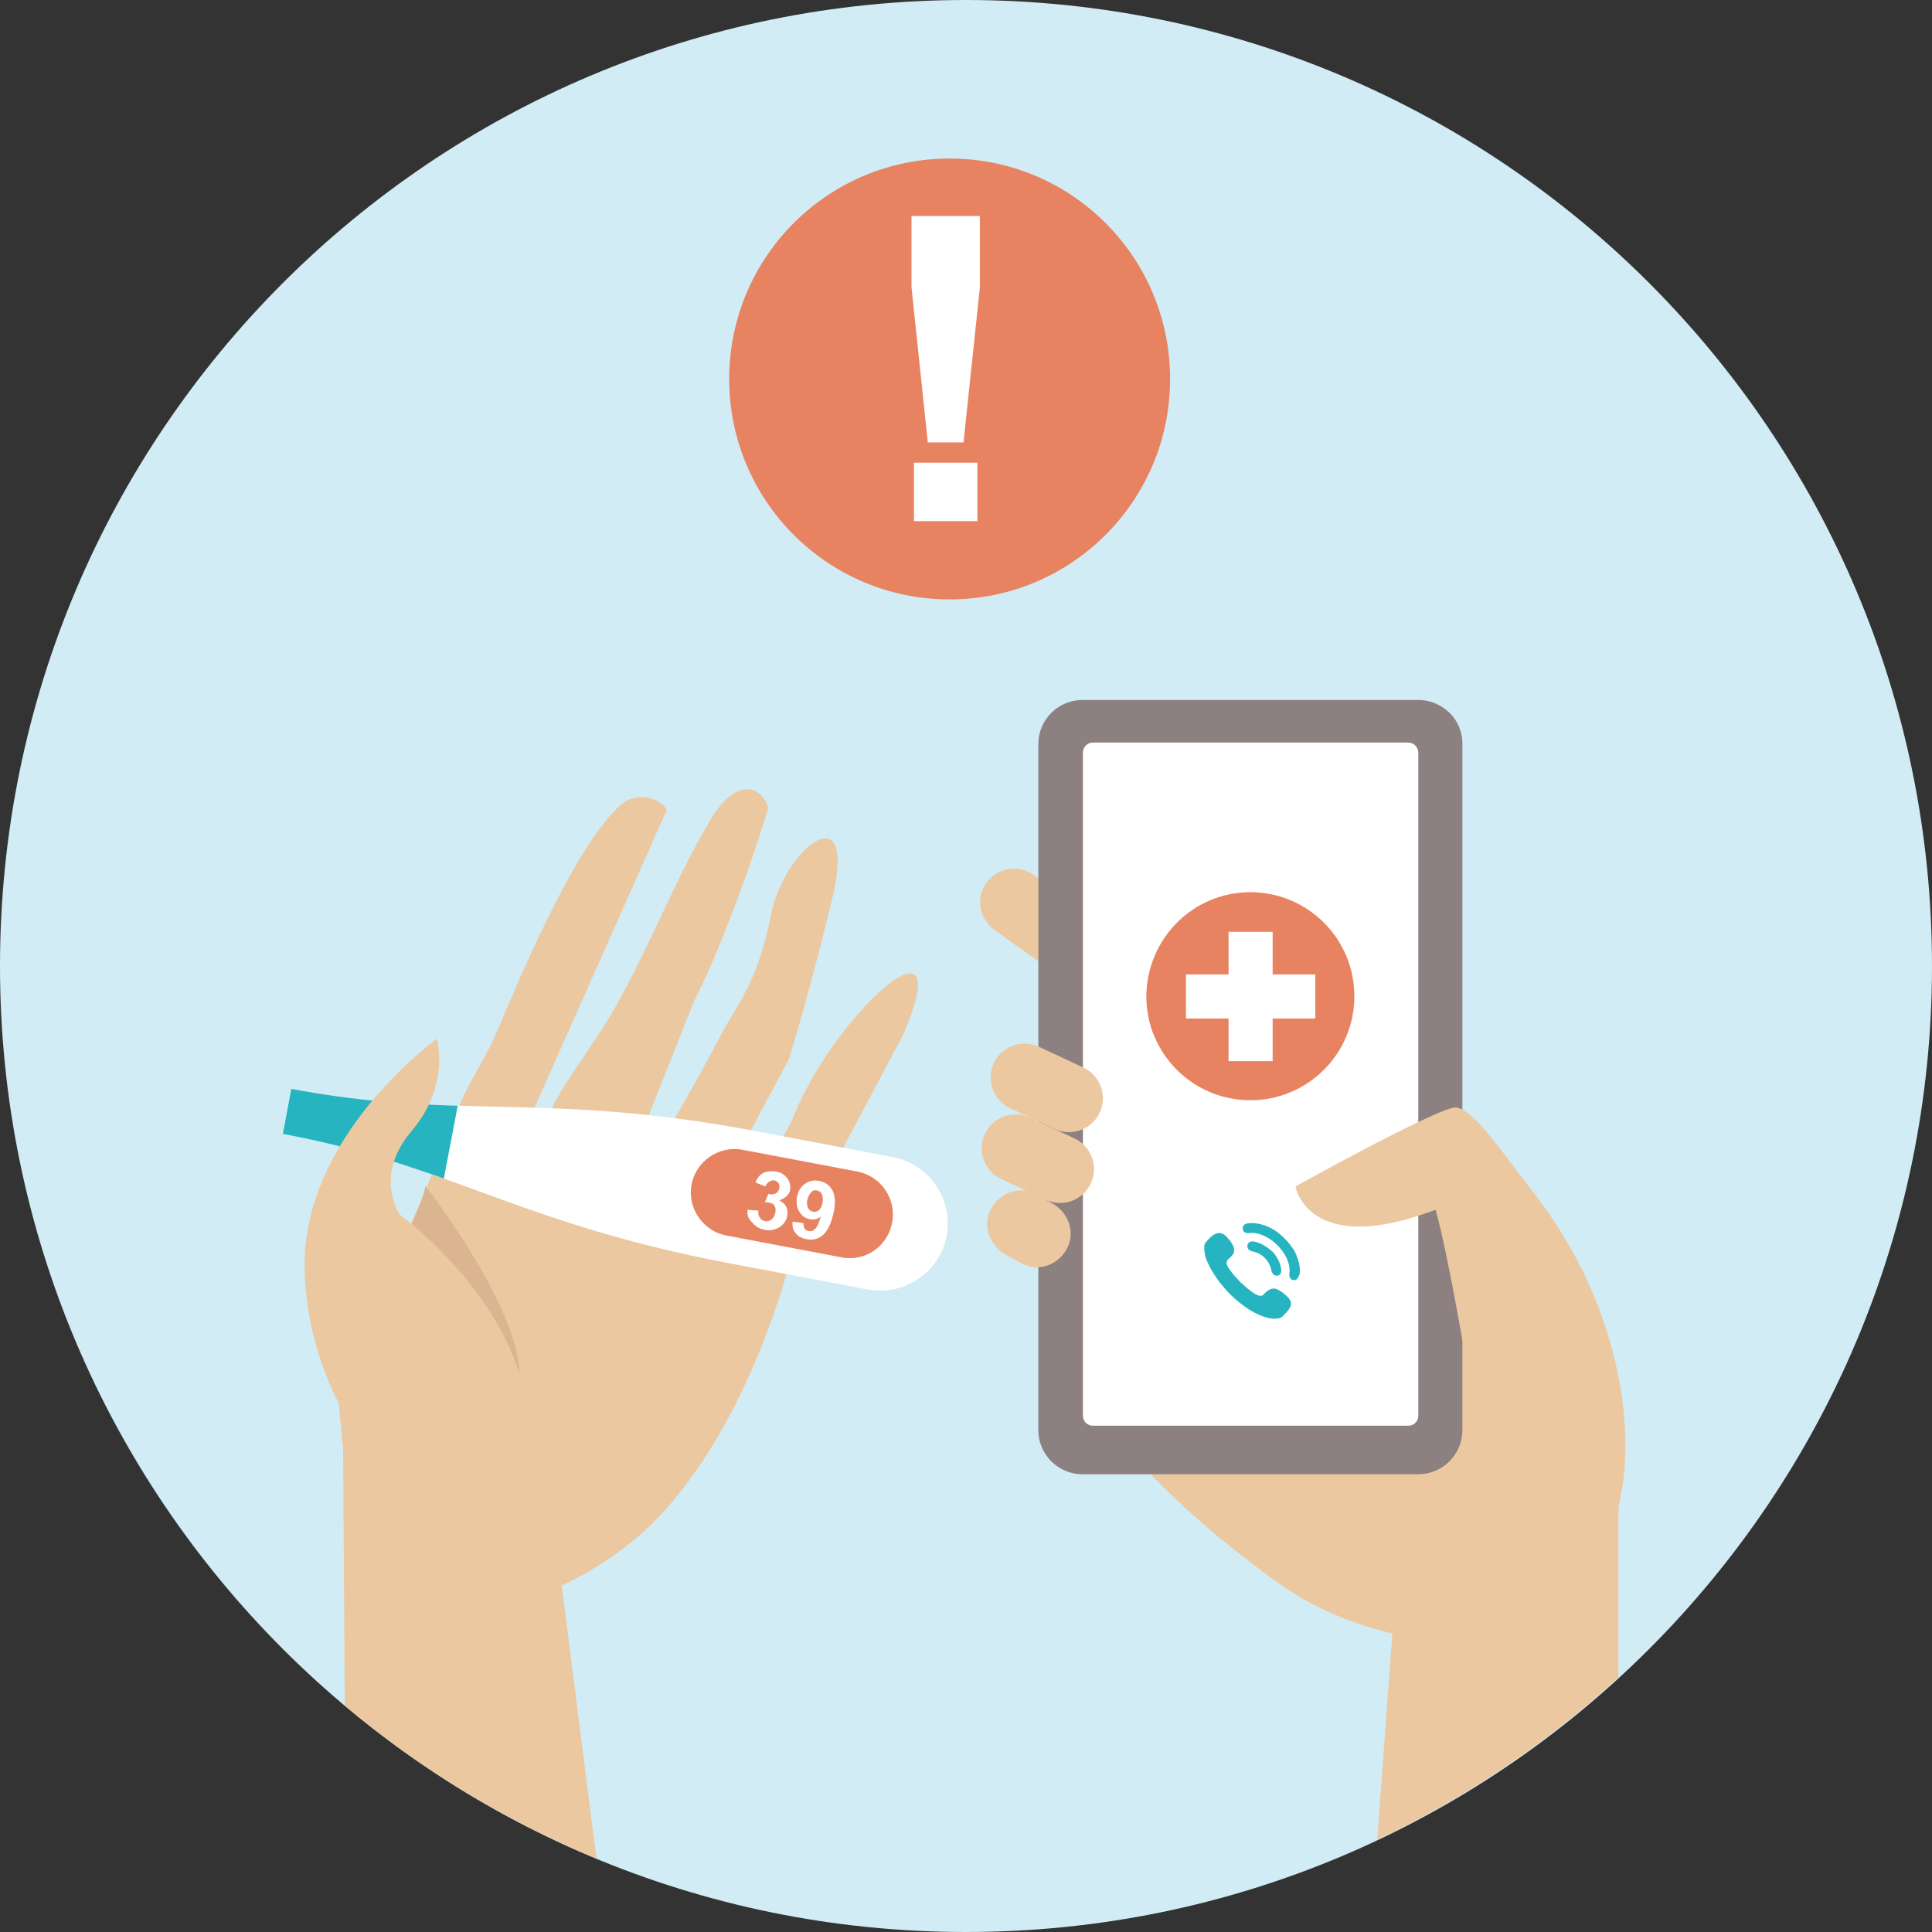 <?xml version="1.0" encoding="UTF-8"?>
<svg width="273px" height="273px" viewBox="0 0 273 273" version="1.1" xmlns="http://www.w3.org/2000/svg" xmlns:xlink="http://www.w3.org/1999/xlink">
    <rect x="0" y="0" width="273" height="273" fill="#333333" stroke="none"/>
    <title>On Arrival</title>
    <g id="westdulw" stroke="none" stroke-width="1" fill="none" fill-rule="evenodd">
        <g id="On-Arrival">
            <path d="M136.5,0 C211.89,0 273,61.11 273,136.5 C273,211.89 211.89,273 136.5,273 C61.11,273 0,211.89 0,136.5 C0,61.11 61.11,0 136.5,0 L136.5,0 Z" id="Path" fill="#D1ECF4"></path>
            <path d="M76.65,159.81 C78.54,153.86 83.79,148.19 87.5,141.33 C92.75,131.67 95.76,123.48 100.52,115.64 C104.23,109.55 107.66,111.23 108.57,114.17 C103.04,132.09 98.07,141.47 98.07,141.47 L89.04,164.22 C90.44,165.27 89.95,163.94 91.28,165.06 C94.15,159.88 96.74,156.03 101.99,146.02 C103.95,142.24 107.03,139.02 108.92,129.36 C110.81,119.7 121.24,111.79 117.6,126.98 C114.45,140.07 111.51,149.59 111.51,149.59 L101.57,168.21 C103.67,170.17 105.63,167.72 108.15,164.43 C110.18,161.77 111.72,158.83 112.21,157.57 C117.95,143.29 135.87,127.12 127.54,146.37 L118.02,164.29 L106.61,188.3 L106.4,188.72 L62.51,166.11 C64.05,154.42 67.2,152.95 70.42,145.32 C78.96,124.81 84.21,116.76 87.92,113.54 C89.53,112.14 93.03,112.35 94.22,114.45 L74.62,158.55 C74.55,158.41 73.99,157.85 76.65,159.81 L76.65,159.81 Z" id="Path" fill="#ECC8A1"></path>
            <path d="M160.65,134.05 L146.02,123.62 C143.85,122.08 140.91,122.64 139.37,124.74 L139.37,124.74 C137.83,126.91 138.39,129.85 140.49,131.39 L155.12,141.82 C157.29,143.36 160.23,142.8 161.77,140.7 L161.77,140.7 C163.31,138.53 162.82,135.59 160.65,134.05 L160.65,134.05 Z" id="Path" fill="#ECC8A1"></path>
            <path d="M222.39,197.68 C222.39,197.68 225.54,215.67 224.49,224.77 C223.44,233.87 197.4,235.69 180.67,223.72 C164.01,211.75 157.71,202.58 157.71,202.58 L200.69,174.93 L222.39,197.68 L222.39,197.68 Z" id="Path" fill="#ECC8A1"></path>
            <path d="M200.41,98.91 L152.95,98.91 C149.52,98.91 146.72,101.71 146.72,105.14 L146.72,202.09 C146.72,205.52 149.52,208.32 152.95,208.32 L200.41,208.32 C203.84,208.32 206.64,205.52 206.64,202.09 L206.64,105.14 C206.71,101.71 203.84,98.91 200.41,98.91 L200.41,98.91 Z" id="Path" fill="#8C8081"></path>
            <path d="M199.01,104.93 L154.42,104.93 C153.65,104.93 153.02,105.56 153.02,106.33 L153.02,200.06 C153.02,200.83 153.65,201.46 154.42,201.46 L199.01,201.46 C199.78,201.46 200.41,200.83 200.41,200.06 L200.41,106.26 C200.34,105.56 199.78,104.93 199.01,104.93 L199.01,104.93 Z" id="Path" fill="#FFFFFF"></path>
            <path d="M151.83,160.86 L145.53,157.92 C143.15,156.8 140.28,157.85 139.16,160.23 L139.16,160.23 C138.04,162.61 139.09,165.48 141.47,166.6 L147.77,169.54 C150.15,170.66 153.02,169.61 154.14,167.23 L154.14,167.23 C155.26,164.78 154.21,161.98 151.83,160.86 L151.83,160.86 Z" id="Path" fill="#ECC8A1"></path>
            <path d="M153.09,150.85 L146.79,147.91 C144.41,146.79 141.54,147.84 140.42,150.22 L140.42,150.22 C139.3,152.6 140.35,155.47 142.73,156.59 L149.03,159.53 C151.41,160.65 154.28,159.6 155.4,157.22 L155.4,157.22 C156.52,154.84 155.47,151.97 153.09,150.85 L153.09,150.85 Z" id="Path" fill="#ECC8A1"></path>
            <path d="M223.86,222.32 C233.1,212.87 231.7,187.88 216.93,168.84 C212.17,162.68 207.76,156.03 205.38,156.52 C201.53,157.36 183.05,167.65 183.05,167.65 C183.05,167.65 184.8,177.8 202.86,170.94 C204.75,177.66 207.69,195.44 207.69,195.44 C207.69,195.44 223.44,221.69 223.86,222.32 L223.86,222.32 Z" id="Path" fill="#ECC8A1"></path>
            <path d="M148.54,169.96 L146.3,168.7 C143.99,167.44 141.05,168.63 139.93,171.01 L139.93,171.01 C138.81,173.39 139.93,176.12 142.24,177.38 L144.48,178.57 C146.79,179.83 149.73,178.64 150.85,176.26 L150.85,176.26 C151.97,173.88 150.85,171.15 148.54,169.96 L148.54,169.96 Z" id="Path" fill="#ECC8A1"></path>
            <path d="M228.76,210.63 L198.24,210.63 L194.6,259.98 C207.13,254.03 218.61,246.26 228.69,237.02 L228.69,210.63 L228.76,210.63 Z" id="Path" fill="#ECC8A1"></path>
            <path d="M47.81,197.19 C47.81,197.19 49,215.39 52.15,224.07 C55.3,232.68 81.06,228.41 94.5,212.8 C107.94,197.26 112.7,174.02 112.7,174.02 L65.8,154.77 L47.81,197.19 L47.81,197.19 Z" id="Path" fill="#ECC8A1"></path>
            <path d="M48.44,197.61 L77.77,211.33 L84.28,262.64 C71.33,257.25 59.36,249.97 48.72,241.01 L48.44,197.61 L48.44,197.61 Z" id="Path" fill="#ECC8A1"></path>
            <path d="M60.13,167.58 C60.13,167.58 81.55,195.09 70,200.27 C63.35,203.28 56,196.63 55.65,184.52 C55.44,175.77 59.08,172.69 60.13,167.58 L60.13,167.58 Z" id="Path" fill="#DAB590"></path>
            <path d="M68.25,158.41 C68.25,158.41 96.18,168.7 107.73,175.07 C101.08,167.02 79.73,159.39 68.25,158.41 L68.25,158.41 Z" id="Path" fill="#DAB590"></path>
            <path d="M41.16,153.86 L39.97,160.23 C63.84,164.71 73.43,172.9 103.04,178.5 L122.64,182.21 C127.75,183.19 132.79,179.76 133.77,174.65 L133.77,174.65 C134.75,169.54 131.32,164.5 126.21,163.52 L107.03,159.88 C77.28,154.21 65.03,158.34 41.16,153.86 L41.16,153.86 Z" id="Path" fill="#FFFFFF"></path>
            <path d="M41.16,153.86 L39.97,160.23 C49,161.91 55.93,164.15 62.72,166.53 L64.68,156.24 C57.47,156.03 50.12,155.54 41.16,153.86 L41.16,153.86 Z" id="Path" fill="#26B5C0"></path>
            <path d="M126.07,172.76 L126.07,172.76 C126.7,169.4 124.46,166.18 121.17,165.55 L104.93,162.47 C101.57,161.84 98.35,164.08 97.72,167.37 L97.72,167.37 C97.09,170.73 99.33,173.95 102.62,174.58 L118.86,177.66 C122.22,178.36 125.44,176.12 126.07,172.76 L126.07,172.76 Z" id="Path" fill="#E88362"></path>
            <path d="M105.63,170.94 L107.17,171.08 C107.1,171.5 107.17,171.78 107.38,172.06 C107.52,172.34 107.8,172.48 108.08,172.55 C108.43,172.62 108.71,172.55 108.99,172.34 C109.27,172.13 109.41,171.85 109.55,171.43 C109.62,171.01 109.62,170.73 109.48,170.45 C109.34,170.17 109.13,170.03 108.78,169.96 C108.57,169.89 108.36,169.89 108.08,169.89 L108.57,168.7 C108.99,168.84 109.34,168.77 109.62,168.63 C109.9,168.49 110.04,168.28 110.11,167.93 C110.18,167.65 110.11,167.44 110.04,167.23 C109.9,167.02 109.69,166.88 109.48,166.81 C109.2,166.74 108.99,166.81 108.71,166.95 C108.5,167.09 108.29,167.3 108.15,167.65 L106.75,167.09 C106.96,166.6 107.17,166.25 107.45,166.04 C107.73,165.76 108.08,165.62 108.43,165.55 C108.85,165.48 109.27,165.48 109.69,165.55 C110.46,165.69 111.02,166.11 111.37,166.67 C111.65,167.16 111.72,167.65 111.65,168.14 C111.51,168.84 110.95,169.33 110.11,169.61 C110.53,169.82 110.88,170.1 111.09,170.52 C111.3,170.94 111.3,171.36 111.23,171.85 C111.09,172.55 110.67,173.11 110.04,173.46 C109.41,173.81 108.71,173.95 107.94,173.74 C107.24,173.6 106.68,173.25 106.26,172.69 C105.7,172.2 105.56,171.64 105.63,170.94 L105.63,170.94 Z M112,172.62 L113.54,172.83 C113.54,173.11 113.54,173.39 113.68,173.6 C113.82,173.81 113.96,173.88 114.24,173.95 C114.59,174.02 114.87,173.95 115.15,173.67 C115.43,173.46 115.71,172.83 115.99,171.92 C115.5,172.27 114.94,172.41 114.38,172.27 C113.75,172.13 113.26,171.78 112.91,171.15 C112.56,170.52 112.49,169.89 112.63,169.05 C112.84,168.21 113.19,167.65 113.82,167.23 C114.45,166.81 115.08,166.74 115.85,166.88 C116.69,167.09 117.25,167.51 117.67,168.28 C118.02,169.05 118.09,170.17 117.74,171.57 C117.39,173.04 116.9,174.02 116.2,174.58 C115.5,175.14 114.73,175.28 113.82,175.07 C113.19,174.93 112.7,174.65 112.42,174.23 C112.07,173.88 111.93,173.32 112,172.62 L112,172.62 Z M116.2,170.03 C116.34,169.54 116.27,169.12 116.13,168.77 C115.99,168.42 115.71,168.28 115.43,168.21 C115.15,168.14 114.87,168.21 114.66,168.42 C114.45,168.63 114.24,168.98 114.1,169.47 C113.96,169.96 114.03,170.38 114.17,170.66 C114.31,170.94 114.52,171.15 114.87,171.22 C115.15,171.29 115.43,171.22 115.71,171.01 C115.92,170.8 116.13,170.52 116.2,170.03 L116.2,170.03 Z" id="Shape" fill="#FFFFFF" fill-rule="nonzero"></path>
            <path d="M56.28,209.79 C56.28,209.79 43.75,198.87 43.05,179.76 C42.35,160.65 61.74,146.79 61.74,146.79 C61.74,146.79 63.63,153.37 58.17,159.81 C52.71,166.18 56.49,171.64 56.49,171.64 C56.49,171.64 68.67,180.39 73.15,193.34 C77.7,206.36 67.9,219.59 56.28,209.79 L56.28,209.79 Z" id="Path" fill="#ECC8A1"></path>
            <path d="M176.68,126.07 C184.8,126.07 191.38,132.65 191.38,140.77 C191.38,148.89 184.8,155.47 176.68,155.47 C168.56,155.47 161.98,148.89 161.98,140.77 C162.05,132.65 168.56,126.07 176.68,126.07 L176.68,126.07 Z" id="Path" fill="#E88362"></path>
            <polygon id="Path" fill="#FFFFFF" points="173.6 131.67 179.83 131.67 179.83 137.69 185.85 137.69 185.85 143.92 179.83 143.92 179.83 149.94 173.6 149.94 173.6 143.92 167.58 143.92 167.58 137.69 173.6 137.69"></polygon>
            <path d="M170.17,176.05 L170.17,176.61 C170.17,176.68 170.24,177.03 170.24,177.17 C170.31,177.66 170.52,178.15 170.73,178.57 C170.87,178.85 171.01,179.13 171.15,179.41 C171.57,180.11 172.34,181.3 172.97,181.93 C173.04,182.07 173.18,182.14 173.25,182.28 C174.16,183.26 174.79,183.82 175.84,184.59 C176.96,185.43 178.85,186.41 180.25,186.34 C181.02,186.27 181.09,186.2 181.58,185.64 C182.49,184.73 182.84,184.03 181.72,183.05 C181.44,182.77 180.95,182.42 180.53,182.21 C179.9,181.93 179.41,182.14 178.99,182.49 C178.78,182.63 178.64,182.84 178.5,182.98 C177.87,183.47 176.68,182.35 176.19,182 L175.42,181.3 C175.35,181.23 175.21,181.16 175.14,181.02 C174.51,180.39 174.02,179.83 173.53,179.06 C172.9,177.94 173.88,177.94 174.3,177.1 C174.65,176.4 173.95,175.42 173.53,175 C173.25,174.65 172.83,174.23 172.27,174.23 C171.71,174.23 171.15,174.72 170.94,174.93 C170.73,175.14 170.38,175.49 170.24,175.77 C170.17,175.91 170.17,175.98 170.17,176.05 L170.17,176.05 L170.17,176.05 Z M183.68,179.9 L183.68,179.34 C183.68,179.27 183.61,178.5 183.4,177.94 C183.26,177.52 183.12,177.17 182.91,176.75 C182.77,176.54 182.7,176.4 182.56,176.26 C182.42,176.12 182.35,175.91 182.21,175.77 C182.07,175.63 181.93,175.42 181.79,175.28 C181.02,174.51 180.46,173.95 179.41,173.46 C178.78,173.11 177.52,172.76 176.68,172.83 C176.33,172.83 175.98,172.9 175.77,173.11 C175.42,173.53 175.56,174.37 176.54,174.23 C179.27,173.95 182.49,177.24 182.21,179.83 C182.14,180.25 182.21,180.53 182.42,180.74 C182.77,181.02 183.33,180.95 183.47,180.39 C183.61,180.25 183.61,179.97 183.68,179.9 L183.68,179.9 Z M176.82,175.42 C176.12,175.56 176.05,176.54 176.75,176.75 C176.89,176.82 177.03,176.82 177.24,176.89 C178.36,177.17 179.34,178.15 179.62,179.34 C179.62,179.48 179.69,179.69 179.76,179.83 C179.9,180.11 180.18,180.32 180.53,180.25 C181.3,180.11 181.02,179.13 180.88,178.64 C180.67,178.01 180.32,177.52 180.04,177.1 L179.76,176.82 C179.41,176.54 179.13,176.26 178.71,176.05 C178.36,175.77 177.31,175.35 176.82,175.42 L176.82,175.42 Z" id="Shape" fill="#26B5C0"></path>
            <path d="M134.19,22.4 C151.41,22.4 165.34,36.33 165.34,53.55 C165.34,70.77 151.41,84.7 134.19,84.7 C116.97,84.7 103.04,70.77 103.04,53.55 C103.04,36.33 116.97,22.4 134.19,22.4 L134.19,22.4 Z" id="Path" fill="#E88362"></path>
            <path d="M131.11,62.58 L128.8,40.6 L128.8,30.52 L138.46,30.52 L138.46,40.6 L136.15,62.51 L131.11,62.51 L131.11,62.58 Z M129.15,73.71 L129.15,65.38 L138.11,65.38 L138.11,73.64 L129.15,73.64 L129.15,73.71 Z" id="Shape" fill="#FFFFFF" fill-rule="nonzero"></path>
        </g>
    </g>
</svg>